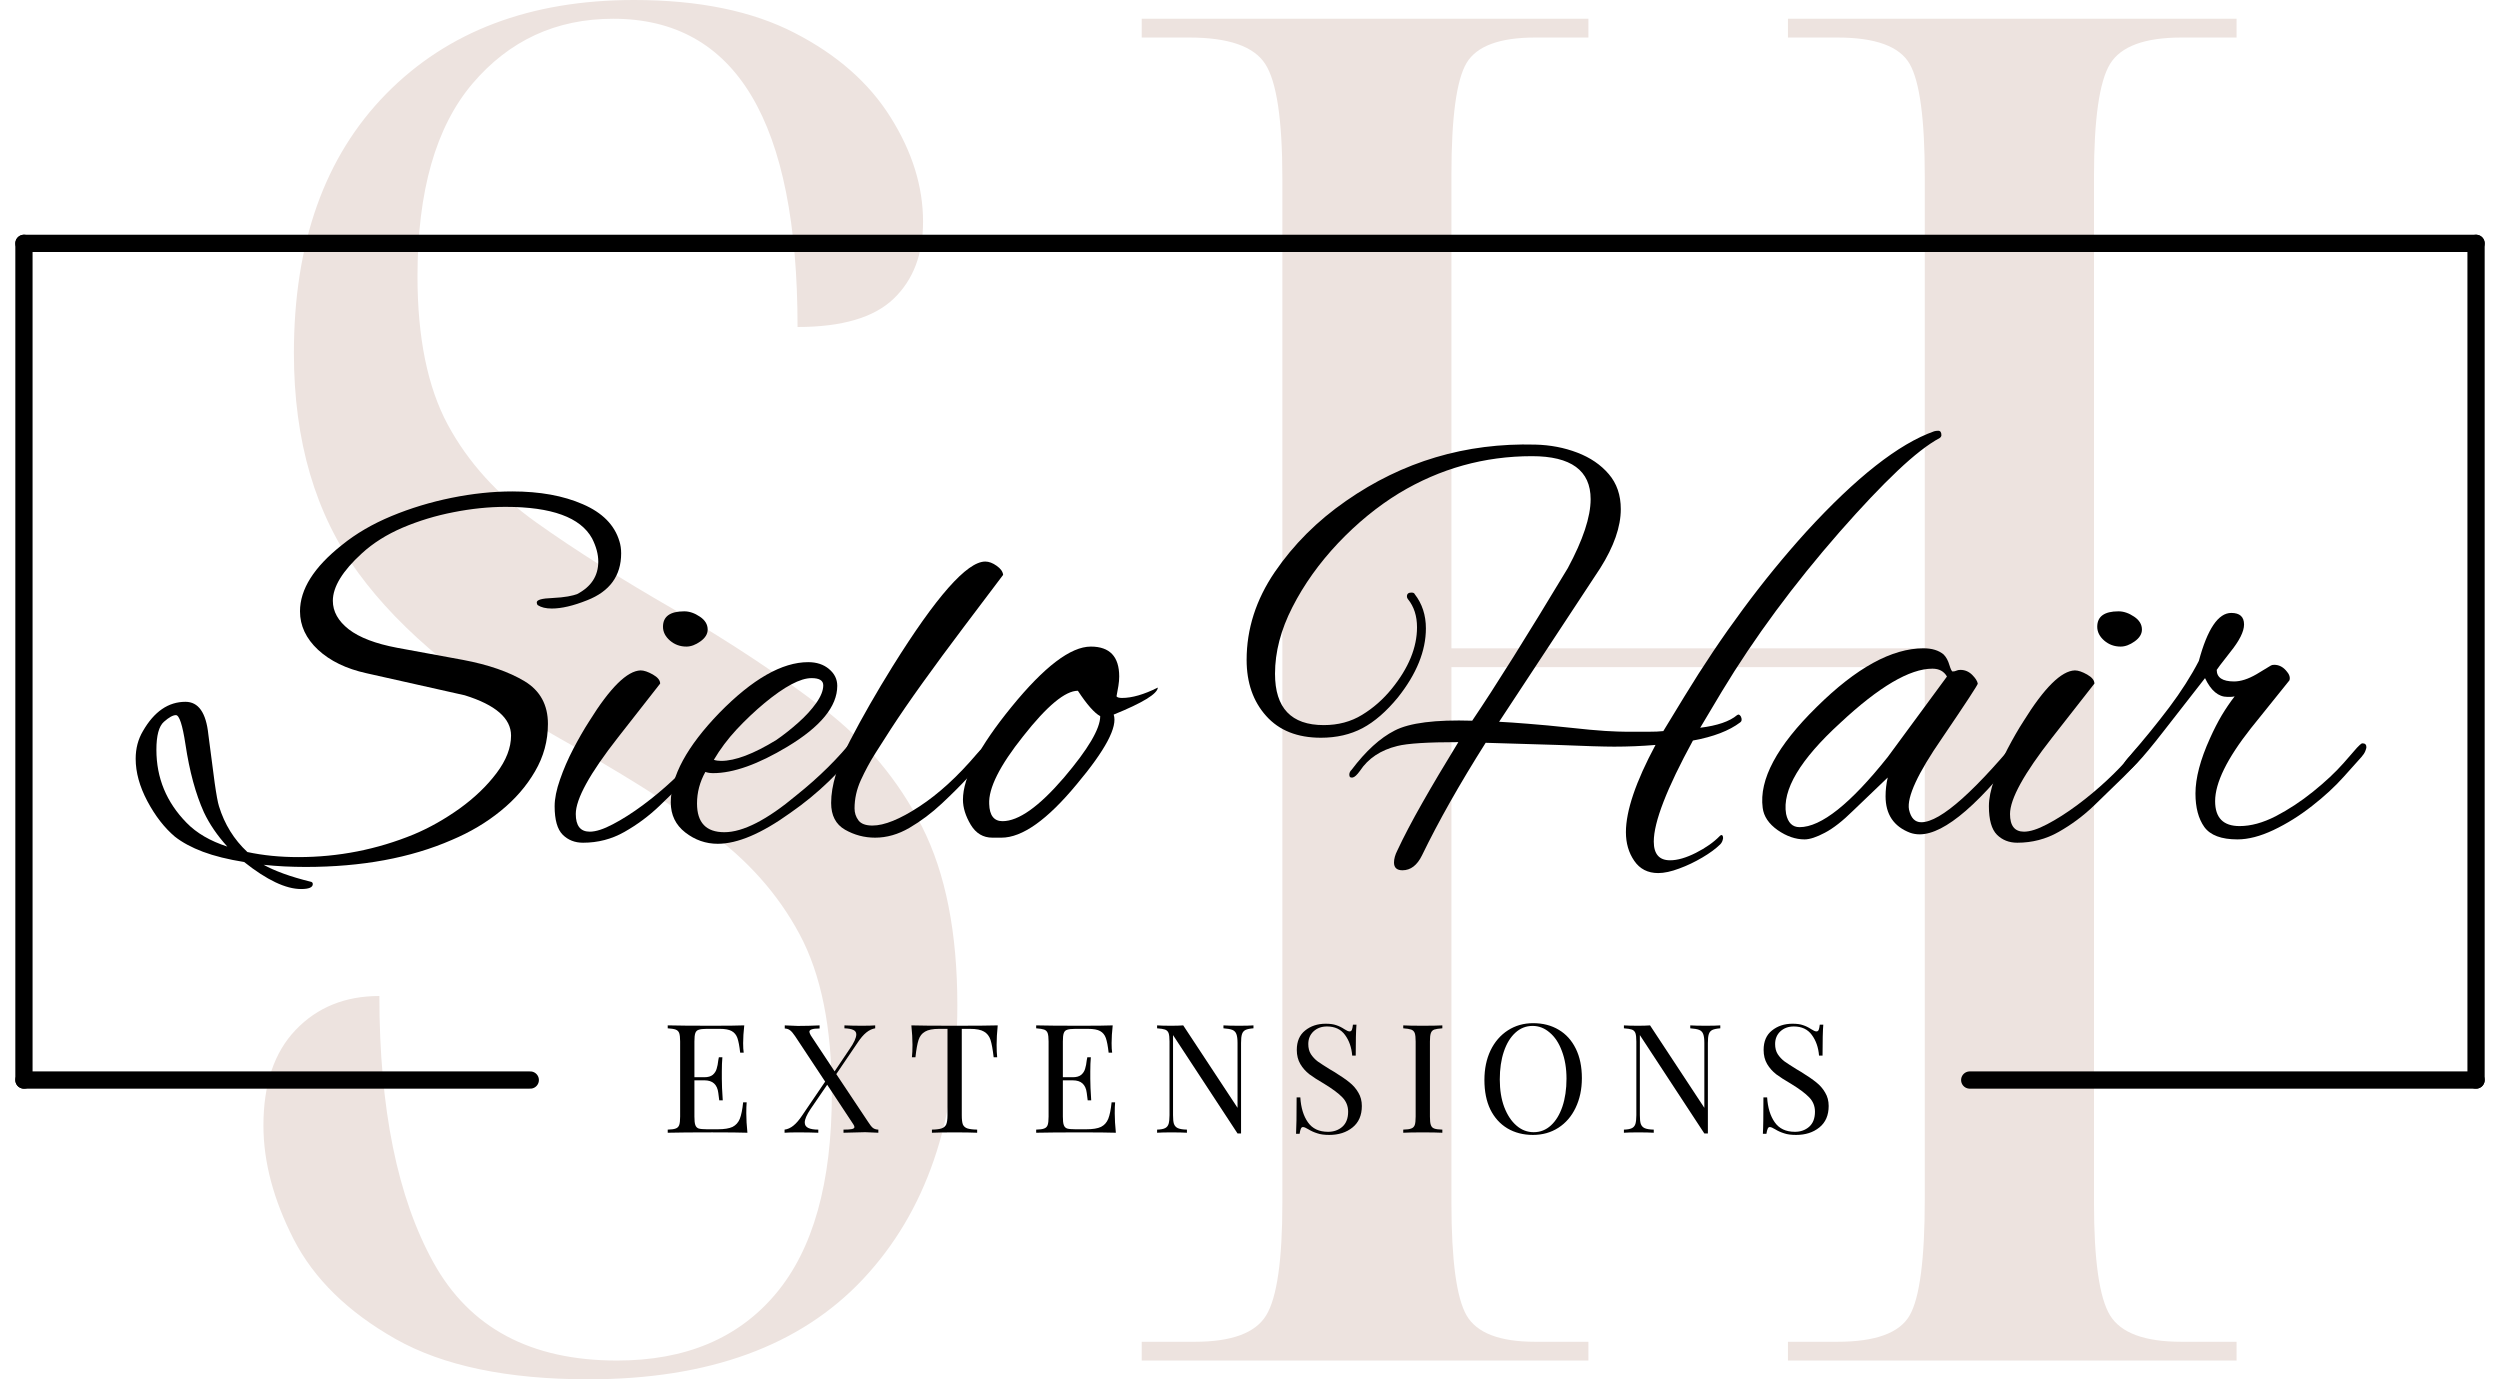 <svg xmlns="http://www.w3.org/2000/svg" fill="none" viewBox="0 0 145 80" height="80" width="145">
<path fill="#EDE3DF" d="M34.131 80C29.426 80 25.695 79.219 22.939 77.659C20.183 76.098 18.214 74.174 17.038 71.887C15.866 69.597 15.279 67.396 15.279 65.286C15.279 62.89 15.901 61.039 17.149 59.734C18.4 58.424 20.018 57.768 22.004 57.768C22.004 64.305 23.052 69.464 25.149 73.242C27.244 77.022 30.791 78.912 35.787 78.912C39.757 78.912 42.824 77.623 44.991 75.043C47.161 72.465 48.246 68.596 48.246 63.438C48.246 59.585 47.62 56.498 46.369 54.174C45.121 51.846 43.339 49.847 41.022 48.175C38.709 46.505 35.86 44.726 32.476 42.835C27.184 39.855 23.289 36.656 20.792 33.242C18.293 29.828 17.046 25.576 17.046 20.485C17.046 14.095 18.828 9.084 22.392 5.45C25.957 1.817 30.751 0 36.777 0C40.525 0 43.63 0.638 46.092 1.911C48.557 3.179 50.413 4.814 51.66 6.813C52.912 8.808 53.537 10.822 53.537 12.858C53.537 14.749 52.967 16.239 51.827 17.33C50.686 18.422 48.828 18.966 46.258 18.966C46.258 7.048 42.694 1.088 35.565 1.088C32.258 1.088 29.539 2.341 27.406 4.847C25.278 7.353 24.214 11.079 24.214 16.022C24.214 19.583 24.8 22.455 25.973 24.636C27.149 26.813 28.858 28.7 31.098 30.298C33.341 31.895 36.044 33.602 39.209 35.419C42.44 37.31 45.286 39.199 47.747 41.089C50.213 42.98 52.123 45.268 53.482 47.956C54.844 50.646 55.526 54.096 55.526 58.309C55.526 64.996 53.706 70.286 50.068 74.174C46.428 78.058 41.117 80 34.131 80Z"></path>
<path fill="#EDE3DF" d="M66.219 78.911V77.823H69.3C71.433 77.823 72.811 77.314 73.435 76.296C74.062 75.278 74.377 73.099 74.377 69.757V10.352C74.377 6.938 74.045 4.722 73.379 3.704C72.718 2.686 71.251 2.177 68.975 2.177H66.219V1.088H92.128V2.177H89.039C86.98 2.177 85.653 2.668 85.063 3.649C84.477 4.632 84.183 6.793 84.183 10.133V37.604H111.637V10.243C111.637 6.903 111.344 4.722 110.758 3.704C110.172 2.686 108.774 2.177 106.568 2.177H103.701V1.088H129.721V2.177H126.521C124.392 2.177 123.014 2.686 122.386 3.704C121.762 4.722 121.451 6.903 121.451 10.243V69.757C121.451 73.099 121.762 75.278 122.386 76.296C123.014 77.314 124.392 77.823 126.521 77.823H129.721V78.911H103.701V77.823H106.568C108.774 77.823 110.172 77.314 110.758 76.296C111.344 75.278 111.637 73.026 111.637 69.538V38.692H84.183V69.757C84.183 73.099 84.477 75.278 85.063 76.296C85.653 77.314 86.98 77.823 89.039 77.823H92.128V78.911H66.219Z"></path>
<path stroke-linecap="round" stroke="black" d="M1.389 14.115L143.611 14.115"></path>
<path stroke-linecap="round" stroke="black" d="M1.389 62.642L30.756 62.642"></path>
<path stroke-linecap="round" stroke="black" d="M114.244 62.642H143.611"></path>
<path stroke-linecap="round" stroke="black" d="M143.611 62.642L143.611 14.115"></path>
<path stroke-linecap="round" stroke="black" d="M1.389 62.642L1.389 14.115"></path>
<path fill="black" d="M17.463 51.564C16.577 51.564 15.476 51.041 14.161 49.997C13.228 49.847 12.431 49.65 11.772 49.403C11.116 49.156 10.572 48.863 10.14 48.523C9.535 48.01 9.004 47.325 8.548 46.47C8.095 45.617 7.869 44.795 7.869 44.008C7.869 43.412 8.009 42.877 8.29 42.403C8.94 41.272 9.762 40.705 10.757 40.705C11.51 40.705 11.953 41.336 12.084 42.596C12.234 43.775 12.357 44.711 12.451 45.405C12.549 46.096 12.633 46.547 12.701 46.763C13.023 47.809 13.571 48.693 14.348 49.418C15.257 49.613 16.241 49.712 17.299 49.712C19.629 49.712 21.866 49.272 24.005 48.392C24.91 48.012 25.794 47.512 26.659 46.895C27.521 46.273 28.236 45.588 28.798 44.842C29.36 44.097 29.641 43.371 29.641 42.665C29.641 41.662 28.745 40.883 26.956 40.327L21.249 39.046C20.082 38.789 19.149 38.336 18.446 37.687C17.748 37.035 17.4 36.29 17.4 35.457C17.4 34.176 18.208 32.895 19.828 31.613C20.644 30.95 21.604 30.39 22.709 29.931C23.811 29.474 24.973 29.121 26.19 28.874C27.412 28.627 28.587 28.503 29.711 28.503C31.308 28.503 32.672 28.75 33.802 29.244C34.936 29.734 35.644 30.448 35.925 31.39C35.992 31.602 36.027 31.835 36.027 32.092C36.027 33.394 35.367 34.303 34.052 34.816C33.249 35.137 32.568 35.295 32.006 35.295C31.663 35.295 31.392 35.231 31.194 35.102C31.151 35.061 31.132 35.007 31.132 34.94C31.132 34.791 31.433 34.706 32.038 34.685C32.406 34.666 32.709 34.635 32.943 34.593C33.181 34.546 33.357 34.504 33.466 34.461C34.288 34.035 34.7 33.404 34.7 32.57C34.7 32.144 34.578 31.696 34.34 31.227C33.669 30.008 31.995 29.398 29.321 29.398C28.347 29.398 27.342 29.503 26.308 29.707C25.271 29.908 24.288 30.207 23.357 30.602C22.43 31 21.641 31.496 20.991 32.092C19.867 33.117 19.305 34.035 19.305 34.847C19.305 35.465 19.611 36.016 20.226 36.499C20.845 36.977 21.782 37.336 23.037 37.572L26.854 38.274C28.326 38.552 29.516 38.965 30.422 39.509C31.327 40.055 31.78 40.88 31.78 41.986C31.78 42.97 31.53 43.889 31.03 44.741C30.535 45.596 29.871 46.36 29.04 47.033C28.212 47.709 27.268 48.268 26.206 48.716C23.811 49.76 20.983 50.283 17.72 50.283C17.309 50.283 16.897 50.271 16.487 50.252C16.075 50.231 15.677 50.2 15.293 50.159C15.593 50.329 15.976 50.499 16.44 50.669C16.903 50.838 17.439 50.997 18.048 51.147C18.111 51.166 18.142 51.211 18.142 51.278C18.142 51.467 17.916 51.564 17.463 51.564ZM13.185 49.102C12.601 48.459 12.149 47.796 11.826 47.111C11.346 46.046 10.991 44.734 10.757 43.175C10.585 42.044 10.4 41.477 10.203 41.477C10.031 41.477 9.799 41.606 9.508 41.863C9.215 42.121 9.071 42.663 9.071 43.491C9.071 45.118 9.652 46.528 10.819 47.72C11.401 48.319 12.189 48.778 13.185 49.102Z"></path>
<path fill="black" d="M39.812 37.502C39.447 37.502 39.129 37.386 38.859 37.155C38.588 36.919 38.453 36.651 38.453 36.352C38.453 35.756 38.863 35.457 39.687 35.457C39.987 35.457 40.29 35.561 40.592 35.766C40.893 35.966 41.045 36.217 41.045 36.514C41.045 36.773 40.905 37 40.624 37.201C40.343 37.402 40.071 37.502 39.812 37.502ZM33.816 48.878C33.342 48.878 32.95 48.724 32.638 48.415C32.325 48.102 32.169 47.55 32.169 46.763C32.169 46.316 32.275 45.799 32.481 45.212C32.684 44.622 32.942 44.027 33.254 43.429C33.566 42.833 33.873 42.3 34.175 41.832C35.382 39.887 36.377 38.905 37.157 38.883C37.349 38.883 37.587 38.965 37.868 39.123C38.149 39.283 38.289 39.459 38.289 39.648C38.289 39.648 37.47 40.695 35.83 42.789C34.207 44.863 33.395 46.337 33.395 47.211C33.395 47.896 33.664 48.237 34.207 48.237C34.554 48.237 35.003 48.095 35.549 47.805C36.1 47.518 36.677 47.149 37.282 46.702C37.891 46.25 38.469 45.768 39.015 45.258C39.566 44.745 40.017 44.274 40.366 43.846C40.579 43.568 40.766 43.379 40.928 43.275C41.088 43.167 41.194 43.113 41.24 43.113C41.322 43.113 41.365 43.178 41.365 43.306C41.365 43.41 41.24 43.622 40.99 43.946C40.745 44.267 40.407 44.639 39.976 45.065C39.455 45.575 38.883 46.13 38.258 46.733C37.634 47.331 36.951 47.836 36.213 48.253C35.479 48.67 34.679 48.878 33.816 48.878Z"></path>
<path fill="black" d="M41.629 48.94C40.936 48.94 40.31 48.72 39.748 48.284C39.186 47.848 38.905 47.265 38.905 46.54C38.905 45.023 39.845 43.29 41.723 41.346C43.643 39.385 45.361 38.405 46.875 38.405C47.369 38.405 47.773 38.54 48.085 38.806C48.401 39.069 48.561 39.393 48.561 39.779C48.561 40.973 47.597 42.148 45.673 43.306C43.971 44.33 42.535 44.842 41.364 44.842C41.192 44.842 41.04 44.819 40.911 44.772C40.587 45.355 40.427 45.965 40.427 46.601C40.427 47.713 40.954 48.268 42.012 48.268C43.093 48.268 44.488 47.554 46.196 46.123C47.511 45.073 48.633 43.962 49.56 42.789C49.758 42.532 49.931 42.403 50.084 42.403C50.212 42.403 50.279 42.468 50.279 42.596C50.279 42.725 50.189 42.908 50.013 43.144C49.408 43.931 48.76 44.656 48.069 45.32C47.383 45.984 46.637 46.594 45.837 47.149C44.176 48.344 42.773 48.94 41.629 48.94ZM41.824 44.132C42.64 44.132 43.708 43.728 45.025 42.92C45.456 42.623 45.884 42.285 46.305 41.909C46.727 41.535 47.072 41.156 47.343 40.774C47.613 40.389 47.749 40.047 47.749 39.748C47.749 39.47 47.523 39.331 47.07 39.331C46.418 39.331 45.511 39.813 44.346 40.774C43.784 41.243 43.241 41.755 42.722 42.31C42.207 42.866 41.766 43.453 41.403 44.07C41.528 44.112 41.668 44.132 41.824 44.132Z"></path>
<path fill="black" d="M50.758 48.585C50.134 48.585 49.55 48.43 49.01 48.122C48.473 47.813 48.206 47.296 48.206 46.57C48.206 45.567 48.567 44.371 49.291 42.982C50.013 41.592 50.838 40.153 51.765 38.66C54.295 34.6 56.086 32.57 57.144 32.57C57.357 32.57 57.577 32.653 57.807 32.817C58.036 32.977 58.161 33.153 58.182 33.342L55.91 36.352C55.025 37.525 54.226 38.609 53.514 39.601C52.8 40.595 52.187 41.488 51.672 42.279C51.41 42.686 51.117 43.148 50.789 43.661C50.465 44.17 50.181 44.699 49.931 45.243C49.685 45.783 49.564 46.331 49.564 46.887C49.564 47.145 49.638 47.377 49.79 47.581C49.941 47.782 50.212 47.882 50.602 47.882C51.289 47.882 52.195 47.516 53.319 46.779C54.443 46.044 55.555 45.025 56.66 43.722C56.763 43.595 56.88 43.475 57.011 43.367C57.14 43.259 57.249 43.205 57.339 43.205C57.448 43.205 57.503 43.271 57.503 43.398C57.503 43.46 57.433 43.584 57.292 43.769C57.152 43.95 57.037 44.093 56.949 44.201L56.168 45.065C55.735 45.534 55.224 46.045 54.63 46.601C54.037 47.157 53.408 47.628 52.749 48.014C52.093 48.396 51.43 48.585 50.758 48.585Z"></path>
<path fill="black" d="M57.56 48.585C57.024 48.585 56.604 48.336 56.303 47.836C56.003 47.333 55.851 46.846 55.851 46.377C55.851 45.096 56.789 43.304 58.669 40.998C60.568 38.667 62.1 37.502 63.267 37.502C64.364 37.502 64.914 38.081 64.914 39.239C64.914 39.408 64.898 39.59 64.867 39.779C64.836 39.97 64.799 40.172 64.758 40.388C64.799 40.45 64.906 40.481 65.078 40.481C65.66 40.481 66.353 40.28 67.155 39.879C67.133 40.24 66.28 40.763 64.594 41.446C64.832 42.152 64.12 43.497 62.455 45.482C60.747 47.55 59.289 48.585 58.083 48.585H57.56ZM58.146 47.628C59.077 47.628 60.265 46.785 61.714 45.096C63.113 43.45 63.813 42.264 63.813 41.538C63.47 41.349 63.037 40.857 62.517 40.064C61.784 40.064 60.726 40.942 59.348 42.696C57.984 44.406 57.326 45.718 57.373 46.632C57.393 47.296 57.65 47.628 58.146 47.628Z"></path>
<path fill="black" d="M96.176 50.638C95.571 50.638 95.109 50.4 94.787 49.928C94.463 49.459 94.303 48.905 94.303 48.268C94.303 47.03 94.874 45.341 96.02 43.206C95.218 43.273 94.42 43.306 93.624 43.306C93.034 43.306 91.931 43.273 90.314 43.206L86.168 43.082C84.658 45.471 83.428 47.647 82.476 49.611C82.195 50.186 81.816 50.476 81.344 50.476C81.016 50.476 80.852 50.325 80.852 50.028C80.852 49.816 80.916 49.582 81.047 49.326C81.416 48.533 81.898 47.616 82.492 46.571C83.085 45.527 83.781 44.352 84.584 43.044C82.808 43.044 81.629 43.119 81.047 43.267C80.079 43.505 79.355 43.985 78.877 44.711C78.705 44.948 78.565 45.077 78.456 45.096C78.325 45.118 78.26 45.064 78.26 44.934C78.26 44.826 78.303 44.732 78.393 44.649C79.215 43.559 80.048 42.8 80.891 42.372C81.754 41.924 83.253 41.735 85.388 41.801C86.73 39.816 88.577 36.867 90.93 32.956C91.814 31.316 92.257 29.981 92.257 28.951C92.257 27.29 91.122 26.458 88.854 26.458C86.09 26.458 83.522 27.174 81.149 28.604C79.894 29.371 78.715 30.336 77.612 31.498C76.514 32.661 75.629 33.902 74.958 35.218C74.287 36.53 73.951 37.817 73.951 39.077C73.951 41.064 74.892 42.056 76.777 42.056C77.614 42.056 78.356 41.859 79.002 41.461C79.652 41.066 80.228 40.558 80.727 39.941C81.699 38.743 82.187 37.556 82.187 36.383C82.187 35.725 82.011 35.183 81.664 34.755C81.621 34.708 81.602 34.654 81.602 34.593C81.602 34.444 81.687 34.369 81.859 34.369C81.968 34.369 82.033 34.4 82.054 34.461C82.486 35.017 82.702 35.679 82.702 36.445C82.702 37.753 82.16 39.088 81.079 40.45C80.411 41.264 79.728 41.859 79.025 42.233C78.323 42.604 77.519 42.789 76.613 42.789C75.249 42.789 74.189 42.368 73.436 41.523C72.681 40.68 72.304 39.597 72.304 38.274C72.304 36.48 72.847 34.782 73.936 33.18C75.028 31.581 76.406 30.205 78.073 29.051C81.352 26.767 85.009 25.678 89.049 25.787C89.912 25.808 90.722 25.962 91.477 26.25C92.236 26.539 92.847 26.956 93.311 27.5C93.774 28.04 94.006 28.717 94.006 29.53C94.006 30.554 93.608 31.696 92.812 32.956L86.949 41.863C87.38 41.884 87.94 41.922 88.627 41.978C89.318 42.031 90.142 42.108 91.094 42.21C91.891 42.299 92.558 42.36 93.1 42.395C93.641 42.426 94.053 42.441 94.334 42.441C94.828 42.441 95.251 42.441 95.606 42.441C95.966 42.441 96.254 42.43 96.473 42.403L97.699 40.389C98.78 38.614 99.91 36.931 101.087 35.341C102.261 33.751 103.487 32.252 104.763 30.842C107.656 27.683 110.128 25.74 112.18 25.015C112.246 24.995 112.324 24.984 112.414 24.984C112.539 24.984 112.601 25.069 112.601 25.239C112.601 25.3 112.57 25.354 112.508 25.401C111.836 25.762 111.018 26.396 110.056 27.307C109.098 28.214 107.982 29.391 106.707 30.842C104.032 33.898 101.752 36.985 99.869 40.103L98.612 42.21C99.605 42.087 100.318 41.843 100.751 41.477C100.833 41.415 100.909 41.446 100.977 41.569C101.04 41.724 101.026 41.832 100.938 41.894C100.292 42.384 99.377 42.735 98.19 42.951C96.676 45.725 95.919 47.678 95.919 48.809C95.919 49.534 96.233 49.897 96.863 49.897C97.295 49.897 97.794 49.752 98.362 49.465C98.934 49.175 99.394 48.851 99.744 48.492C99.785 48.452 99.816 48.431 99.838 48.431C99.904 48.431 99.939 48.492 99.939 48.616C99.918 48.764 99.863 48.882 99.775 48.971C99.514 49.227 99.168 49.482 98.737 49.735C98.304 49.991 97.857 50.206 97.394 50.375C96.93 50.549 96.524 50.638 96.176 50.638Z"></path>
<path fill="black" d="M104.664 48.685C104.143 48.685 103.622 48.506 103.102 48.145C102.587 47.78 102.298 47.35 102.236 46.856C102.017 45.216 103.063 43.264 105.374 40.998C107.663 38.735 109.726 37.602 111.565 37.602C112.058 37.602 112.447 37.722 112.728 37.958C112.878 38.108 112.989 38.311 113.063 38.567C113.142 38.82 113.204 38.945 113.251 38.945C113.333 38.945 113.407 38.93 113.469 38.899C113.536 38.868 113.614 38.853 113.704 38.853C113.963 38.853 114.19 38.949 114.383 39.138C114.574 39.329 114.683 39.499 114.711 39.648C114.73 39.694 114.039 40.751 112.634 42.82C111.229 44.853 110.591 46.231 110.722 46.956C110.831 47.447 111.067 47.69 111.432 47.69C112.556 47.69 114.609 45.853 117.591 42.179C117.654 42.098 117.718 42.056 117.786 42.056C117.896 42.056 117.95 42.131 117.95 42.279C117.95 42.449 117.851 42.663 117.654 42.92C114.91 46.569 112.806 48.392 111.338 48.392C111.145 48.392 110.96 48.361 110.784 48.299C109.835 47.935 109.363 47.23 109.363 46.185C109.363 45.826 109.404 45.463 109.488 45.096L107.482 47.018C106.877 47.616 106.33 48.043 105.842 48.299C105.358 48.556 104.964 48.685 104.664 48.685ZM104.375 47.975C105.624 47.975 107.328 46.621 109.488 43.908L112.923 39.239C112.751 38.936 112.47 38.783 112.08 38.783C110.763 38.783 108.983 39.831 106.74 41.925C104.402 44.06 103.354 45.822 103.594 47.211C103.703 47.721 103.963 47.975 104.375 47.975Z"></path>
<path fill="black" d="M122.998 37.502C122.633 37.502 122.315 37.386 122.046 37.155C121.775 36.919 121.64 36.651 121.64 36.352C121.64 35.756 122.05 35.457 122.873 35.457C123.174 35.457 123.476 35.561 123.779 35.766C124.079 35.966 124.232 36.217 124.232 36.514C124.232 36.773 124.091 37 123.81 37.201C123.529 37.402 123.258 37.502 122.998 37.502ZM117.003 48.878C116.529 48.878 116.136 48.724 115.824 48.415C115.512 48.102 115.356 47.55 115.356 46.763C115.356 46.316 115.461 45.799 115.668 45.212C115.871 44.622 116.128 44.027 116.441 43.429C116.753 42.833 117.059 42.3 117.362 41.832C118.568 39.887 119.563 38.905 120.344 38.883C120.535 38.883 120.773 38.965 121.054 39.123C121.335 39.283 121.476 39.459 121.476 39.648C121.476 39.648 120.656 40.695 119.017 42.789C117.393 44.863 116.581 46.337 116.581 47.211C116.581 47.896 116.851 48.237 117.393 48.237C117.74 48.237 118.189 48.095 118.736 47.805C119.286 47.518 119.864 47.149 120.469 46.702C121.078 46.25 121.655 45.768 122.202 45.258C122.752 44.745 123.203 44.274 123.552 43.846C123.765 43.568 123.953 43.379 124.115 43.275C124.275 43.167 124.38 43.113 124.427 43.113C124.509 43.113 124.552 43.178 124.552 43.306C124.552 43.41 124.427 43.622 124.177 43.946C123.931 44.267 123.593 44.639 123.162 45.065C122.641 45.575 122.069 46.13 121.445 46.733C120.82 47.331 120.137 47.836 119.399 48.253C118.666 48.67 117.865 48.878 117.003 48.878Z"></path>
<path fill="black" d="M129.773 48.685C128.84 48.685 128.2 48.446 127.852 47.968C127.509 47.485 127.337 46.837 127.337 46.023C127.337 45.127 127.618 44.06 128.18 42.82C128.399 42.332 128.625 41.89 128.859 41.492C129.097 41.097 129.347 40.728 129.609 40.389C129.519 40.41 129.441 40.419 129.375 40.419C129.312 40.419 129.25 40.419 129.187 40.419C128.666 40.419 128.235 40.057 127.891 39.331L125.495 42.403C124.218 44.051 123.442 44.873 123.161 44.873C123.051 44.873 122.997 44.83 122.997 44.741C122.997 44.639 123.051 44.5 123.161 44.325C123.223 44.197 123.352 44.028 123.551 43.815C124.367 42.874 125.122 41.946 125.815 41.029C126.506 40.109 127.079 39.212 127.532 38.336C128.032 36.48 128.658 35.55 129.414 35.55C129.907 35.55 130.155 35.773 130.155 36.221C130.155 36.628 129.886 37.163 129.351 37.826C128.83 38.49 128.57 38.834 128.57 38.853C128.57 39.3 128.906 39.524 129.577 39.524C129.962 39.524 130.393 39.385 130.873 39.108L131.716 38.598C131.757 38.573 131.82 38.559 131.904 38.559C132.163 38.559 132.39 38.667 132.583 38.884C132.78 39.096 132.848 39.289 132.786 39.462L130.545 42.249C129.166 43.999 128.477 45.405 128.477 46.47C128.477 47.433 128.949 47.913 129.898 47.913C130.547 47.913 131.244 47.724 131.99 47.342C132.733 46.956 133.457 46.482 134.16 45.914C134.862 45.349 135.45 44.799 135.924 44.263L136.705 43.368C136.746 43.327 136.799 43.275 136.861 43.213C136.927 43.148 136.982 43.113 137.025 43.113C137.175 43.113 137.251 43.188 137.251 43.337C137.251 43.379 137.23 43.453 137.189 43.561C137.146 43.669 137.072 43.784 136.962 43.908L135.924 45.066C135.428 45.621 134.82 46.183 134.097 46.748C133.373 47.315 132.626 47.78 131.857 48.145C131.092 48.506 130.397 48.685 129.773 48.685Z"></path>
<path fill="black" d="M43.285 64.572C43.285 64.907 43.307 65.281 43.35 65.699C42.941 65.685 42.259 65.677 41.307 65.677C40.168 65.677 39.308 65.685 38.728 65.699V65.518C38.943 65.513 39.096 65.491 39.19 65.454C39.289 65.42 39.356 65.353 39.394 65.252C39.429 65.154 39.448 64.992 39.448 64.763V60.407C39.448 60.181 39.429 60.019 39.394 59.918C39.356 59.819 39.289 59.753 39.19 59.716C39.096 59.681 38.943 59.657 38.728 59.642V59.471C39.308 59.487 40.168 59.493 41.307 59.493C42.181 59.493 42.801 59.487 43.167 59.471C43.124 59.854 43.102 60.199 43.102 60.502C43.102 60.736 43.113 60.922 43.135 61.055H42.93C42.887 60.672 42.834 60.391 42.769 60.205C42.705 60.021 42.592 59.886 42.436 59.801C42.285 59.716 42.052 59.673 41.737 59.673H40.996C40.781 59.673 40.622 59.692 40.523 59.727C40.429 59.756 40.364 59.819 40.329 59.918C40.292 60.019 40.276 60.181 40.276 60.407V62.479H40.856C41.063 62.479 41.224 62.434 41.34 62.341C41.453 62.242 41.528 62.125 41.565 61.99C41.608 61.857 41.641 61.69 41.662 61.49L41.694 61.321H41.898C41.877 61.562 41.866 61.836 41.866 62.139V62.564C41.866 62.861 41.882 63.281 41.92 63.818H41.716C41.708 63.775 41.689 63.634 41.662 63.393C41.633 63.146 41.549 62.962 41.415 62.84C41.286 62.721 41.098 62.659 40.856 62.659H40.276V64.763C40.276 64.992 40.292 65.154 40.329 65.252C40.364 65.353 40.429 65.42 40.523 65.454C40.622 65.483 40.781 65.497 40.996 65.497H41.641C42.011 65.497 42.296 65.451 42.49 65.359C42.683 65.26 42.823 65.103 42.909 64.891C42.995 64.673 43.059 64.354 43.102 63.935H43.307C43.291 64.099 43.285 64.312 43.285 64.572Z"></path>
<path fill="black" d="M50.352 65.072C50.46 65.242 50.551 65.359 50.632 65.422C50.71 65.481 50.815 65.513 50.944 65.518V65.699C50.541 65.678 50.288 65.667 50.181 65.667C49.987 65.667 49.568 65.678 48.923 65.699V65.518C49.151 65.518 49.313 65.508 49.407 65.486C49.506 65.465 49.557 65.428 49.557 65.369C49.557 65.327 49.536 65.274 49.493 65.21L47.977 62.915L47.01 64.328C46.787 64.663 46.676 64.92 46.676 65.104C46.676 65.252 46.744 65.359 46.881 65.422C47.015 65.486 47.209 65.518 47.461 65.518V65.699C47.123 65.686 46.725 65.678 46.268 65.678C45.938 65.678 45.682 65.686 45.505 65.699V65.518C45.682 65.497 45.854 65.42 46.021 65.284C46.185 65.152 46.349 64.96 46.515 64.711L47.859 62.734L46.117 60.099C46.002 59.929 45.905 59.817 45.827 59.759C45.747 59.695 45.645 59.66 45.516 59.652V59.472C45.916 59.493 46.171 59.504 46.279 59.504C46.679 59.504 47.098 59.493 47.536 59.472V59.652C47.321 59.652 47.166 59.671 47.074 59.706C46.988 59.735 46.945 59.78 46.945 59.844C46.945 59.881 46.969 59.947 47.02 60.045L48.407 62.139L49.278 60.843C49.536 60.476 49.665 60.192 49.665 59.992C49.665 59.873 49.605 59.788 49.493 59.737C49.377 59.682 49.205 59.65 48.977 59.642V59.472C49.313 59.488 49.654 59.493 49.998 59.493C50.326 59.493 50.581 59.488 50.761 59.472V59.642C50.581 59.671 50.409 59.753 50.245 59.886C50.078 60.022 49.914 60.213 49.751 60.46L48.504 62.298L50.352 65.072Z"></path>
<path fill="black" d="M57.868 59.472C57.825 59.891 57.804 60.266 57.804 60.598C57.804 60.89 57.814 61.129 57.836 61.321H57.632C57.581 60.869 57.519 60.532 57.449 60.311C57.376 60.093 57.25 59.934 57.073 59.833C56.901 59.727 56.627 59.674 56.256 59.674H55.783V64.679C55.783 64.928 55.804 65.109 55.847 65.221C55.896 65.327 55.979 65.401 56.095 65.444C56.215 65.486 56.409 65.513 56.675 65.518V65.699C56.366 65.686 55.933 65.678 55.374 65.678C54.778 65.678 54.337 65.686 54.052 65.699V65.518C54.316 65.513 54.506 65.486 54.622 65.444C54.743 65.401 54.829 65.327 54.88 65.221C54.928 65.109 54.955 64.928 54.955 64.679V59.674H54.471C54.106 59.674 53.832 59.727 53.655 59.833C53.475 59.934 53.348 60.093 53.278 60.311C53.206 60.532 53.144 60.869 53.096 61.321H52.891C52.913 61.129 52.924 60.89 52.924 60.598C52.924 60.266 52.902 59.891 52.859 59.472C53.354 59.488 54.192 59.493 55.374 59.493C56.541 59.493 57.374 59.488 57.868 59.472Z"></path>
<path fill="black" d="M64.655 64.572C64.655 64.907 64.677 65.282 64.72 65.699C64.311 65.686 63.629 65.678 62.678 65.678C61.538 65.678 60.678 65.686 60.098 65.699V65.518C60.313 65.513 60.466 65.492 60.56 65.454C60.66 65.42 60.727 65.353 60.764 65.252C60.799 65.154 60.818 64.992 60.818 64.764V60.407C60.818 60.181 60.799 60.019 60.764 59.918C60.727 59.82 60.66 59.753 60.56 59.716C60.466 59.682 60.313 59.658 60.098 59.642V59.472C60.678 59.488 61.538 59.493 62.678 59.493C63.551 59.493 64.172 59.488 64.537 59.472C64.494 59.854 64.473 60.2 64.473 60.502C64.473 60.736 64.483 60.922 64.505 61.055H64.301C64.258 60.672 64.204 60.391 64.139 60.205C64.075 60.022 63.962 59.886 63.806 59.801C63.656 59.716 63.422 59.674 63.108 59.674H62.366C62.151 59.674 61.992 59.692 61.893 59.727C61.799 59.756 61.734 59.82 61.7 59.918C61.662 60.019 61.646 60.181 61.646 60.407V62.479H62.226C62.433 62.479 62.594 62.434 62.71 62.341C62.823 62.243 62.898 62.126 62.936 61.99C62.979 61.857 63.011 61.69 63.032 61.491L63.065 61.321H63.269C63.247 61.562 63.237 61.836 63.237 62.139V62.564C63.237 62.861 63.253 63.281 63.29 63.818H63.086C63.078 63.775 63.059 63.635 63.032 63.393C63.003 63.146 62.919 62.962 62.785 62.84C62.656 62.721 62.468 62.66 62.226 62.66H61.646V64.764C61.646 64.992 61.662 65.154 61.7 65.252C61.734 65.353 61.799 65.42 61.893 65.454C61.992 65.484 62.151 65.497 62.366 65.497H63.011C63.382 65.497 63.666 65.452 63.86 65.359C64.053 65.26 64.193 65.104 64.279 64.891C64.365 64.673 64.43 64.355 64.473 63.935H64.677C64.661 64.1 64.655 64.312 64.655 64.572Z"></path>
<path fill="black" d="M72.701 59.642C72.491 59.658 72.338 59.69 72.239 59.737C72.137 59.788 72.07 59.87 72.035 59.982C71.997 60.096 71.981 60.266 71.981 60.492V65.741H71.777L68.036 60.035V64.679C68.036 64.907 68.052 65.077 68.09 65.189C68.133 65.303 68.208 65.385 68.316 65.433C68.428 65.484 68.606 65.513 68.842 65.518V65.699C68.627 65.686 68.326 65.678 67.939 65.678C67.579 65.678 67.305 65.686 67.112 65.699V65.518C67.319 65.513 67.472 65.484 67.574 65.433C67.673 65.385 67.74 65.303 67.778 65.189C67.813 65.069 67.832 64.899 67.832 64.679V60.407C67.832 60.181 67.813 60.019 67.778 59.918C67.74 59.82 67.673 59.753 67.574 59.716C67.48 59.682 67.327 59.658 67.112 59.642V59.472C67.305 59.488 67.579 59.493 67.939 59.493C68.203 59.493 68.434 59.488 68.627 59.472L71.777 64.254V60.492C71.777 60.266 71.755 60.096 71.712 59.982C71.674 59.87 71.599 59.788 71.486 59.737C71.371 59.69 71.196 59.658 70.96 59.642V59.472C71.175 59.488 71.478 59.493 71.873 59.493C72.223 59.493 72.499 59.488 72.701 59.472V59.642Z"></path>
<path fill="black" d="M76.891 59.376C77.149 59.376 77.353 59.405 77.504 59.461C77.66 59.511 77.818 59.588 77.977 59.694C78.106 59.779 78.205 59.822 78.278 59.822C78.334 59.822 78.377 59.795 78.407 59.737C78.434 59.673 78.455 59.572 78.471 59.429H78.675C78.646 59.769 78.632 60.369 78.632 61.225H78.428C78.391 60.752 78.251 60.351 78.009 60.024C77.773 59.7 77.423 59.535 76.966 59.535C76.649 59.535 76.389 59.631 76.182 59.822C75.98 60.013 75.881 60.258 75.881 60.555C75.881 60.784 75.929 60.978 76.031 61.14C76.139 61.304 76.27 61.445 76.429 61.565C76.593 61.679 76.821 61.828 77.117 62.011L77.386 62.17C77.757 62.399 78.052 62.601 78.267 62.776C78.482 62.946 78.654 63.145 78.783 63.371C78.917 63.592 78.987 63.849 78.987 64.147C78.987 64.686 78.807 65.101 78.45 65.39C78.09 65.683 77.638 65.826 77.095 65.826C76.808 65.826 76.574 65.794 76.397 65.73C76.217 65.675 76.045 65.598 75.881 65.497C75.744 65.412 75.639 65.369 75.569 65.369C75.518 65.369 75.478 65.401 75.451 65.465C75.421 65.528 75.397 65.629 75.376 65.762H75.171C75.193 65.438 75.204 64.731 75.204 63.648H75.419C75.454 64.243 75.601 64.726 75.859 65.093C76.117 65.462 76.507 65.645 77.031 65.645C77.353 65.645 77.625 65.55 77.848 65.359C78.076 65.162 78.192 64.867 78.192 64.477C78.192 64.152 78.079 63.876 77.859 63.648C77.635 63.414 77.284 63.154 76.805 62.861C76.453 62.657 76.166 62.473 75.945 62.309C75.73 62.139 75.553 61.942 75.419 61.714C75.282 61.48 75.214 61.209 75.214 60.895C75.214 60.401 75.376 60.024 75.698 59.769C76.02 59.509 76.418 59.376 76.891 59.376Z"></path>
<path fill="black" d="M83.656 59.642C83.441 59.658 83.283 59.682 83.183 59.716C83.089 59.753 83.025 59.82 82.99 59.918C82.952 60.019 82.936 60.181 82.936 60.407V64.764C82.936 64.992 82.952 65.154 82.99 65.252C83.025 65.353 83.089 65.42 83.183 65.454C83.283 65.492 83.441 65.513 83.656 65.518V65.699C83.382 65.686 83.006 65.678 82.528 65.678C82.017 65.678 81.638 65.686 81.388 65.699V65.518C81.603 65.513 81.756 65.492 81.85 65.454C81.95 65.42 82.017 65.353 82.055 65.252C82.09 65.154 82.108 64.992 82.108 64.764V60.407C82.108 60.181 82.09 60.019 82.055 59.918C82.017 59.82 81.95 59.753 81.85 59.716C81.756 59.682 81.603 59.658 81.388 59.642V59.472C81.638 59.488 82.017 59.493 82.528 59.493C83.001 59.493 83.377 59.488 83.656 59.472V59.642Z"></path>
<path fill="black" d="M88.922 59.344C89.487 59.344 89.981 59.471 90.406 59.727C90.828 59.976 91.158 60.34 91.395 60.821C91.631 61.297 91.749 61.868 91.749 62.532C91.749 63.178 91.626 63.751 91.384 64.254C91.147 64.75 90.814 65.135 90.384 65.412C89.954 65.688 89.463 65.826 88.912 65.826C88.353 65.826 87.858 65.699 87.428 65.444C87.004 65.189 86.676 64.825 86.439 64.349C86.208 63.868 86.096 63.297 86.096 62.638C86.096 61.995 86.214 61.424 86.45 60.927C86.692 60.425 87.031 60.035 87.461 59.758C87.891 59.482 88.377 59.344 88.922 59.344ZM88.89 59.503C88.509 59.503 88.175 59.636 87.891 59.897C87.603 60.16 87.38 60.523 87.224 60.991C87.066 61.459 86.988 61.998 86.988 62.606C86.988 63.217 87.074 63.751 87.246 64.211C87.423 64.673 87.659 65.029 87.955 65.284C88.248 65.539 88.581 65.667 88.955 65.667C89.334 65.667 89.667 65.537 89.954 65.274C90.239 65.013 90.462 64.647 90.621 64.179C90.777 63.712 90.857 63.175 90.857 62.564C90.857 61.956 90.766 61.422 90.589 60.959C90.417 60.492 90.18 60.136 89.879 59.886C89.584 59.631 89.256 59.503 88.89 59.503Z"></path>
<path fill="black" d="M99.777 59.642C99.567 59.658 99.414 59.69 99.315 59.737C99.213 59.788 99.145 59.87 99.11 59.982C99.073 60.096 99.057 60.266 99.057 60.492V65.741H98.852L95.112 60.035V64.679C95.112 64.907 95.128 65.077 95.166 65.189C95.209 65.303 95.284 65.385 95.391 65.433C95.504 65.484 95.681 65.513 95.918 65.518V65.699C95.703 65.686 95.402 65.678 95.015 65.678C94.655 65.678 94.381 65.686 94.187 65.699V65.518C94.394 65.513 94.547 65.484 94.65 65.433C94.749 65.385 94.816 65.303 94.854 65.189C94.889 65.069 94.908 64.899 94.908 64.679V60.407C94.908 60.181 94.889 60.019 94.854 59.918C94.816 59.82 94.749 59.753 94.65 59.716C94.556 59.682 94.402 59.658 94.187 59.642V59.472C94.381 59.488 94.655 59.493 95.015 59.493C95.278 59.493 95.51 59.488 95.703 59.472L98.852 64.254V60.492C98.852 60.266 98.831 60.096 98.788 59.982C98.75 59.87 98.675 59.788 98.562 59.737C98.447 59.69 98.272 59.658 98.035 59.642V59.472C98.251 59.488 98.554 59.493 98.949 59.493C99.299 59.493 99.575 59.488 99.777 59.472V59.642Z"></path>
<path fill="black" d="M103.967 59.376C104.225 59.376 104.429 59.405 104.58 59.461C104.735 59.511 104.894 59.588 105.053 59.694C105.182 59.779 105.281 59.822 105.354 59.822C105.41 59.822 105.453 59.795 105.483 59.737C105.509 59.673 105.531 59.572 105.547 59.429H105.751C105.722 59.769 105.708 60.369 105.708 61.225H105.504C105.466 60.752 105.327 60.351 105.085 60.024C104.848 59.7 104.499 59.535 104.042 59.535C103.725 59.535 103.464 59.631 103.258 59.822C103.056 60.013 102.957 60.258 102.957 60.555C102.957 60.784 103.005 60.978 103.107 61.14C103.215 61.304 103.346 61.445 103.505 61.565C103.669 61.679 103.897 61.828 104.193 62.011L104.461 62.17C104.832 62.399 105.128 62.601 105.343 62.776C105.558 62.946 105.73 63.145 105.859 63.371C105.993 63.592 106.063 63.849 106.063 64.147C106.063 64.686 105.883 65.101 105.525 65.39C105.165 65.683 104.714 65.826 104.171 65.826C103.884 65.826 103.65 65.794 103.472 65.73C103.292 65.675 103.12 65.598 102.957 65.497C102.82 65.412 102.715 65.369 102.645 65.369C102.594 65.369 102.553 65.401 102.527 65.465C102.497 65.528 102.473 65.629 102.451 65.762H102.247C102.269 65.438 102.279 64.731 102.279 63.648H102.494C102.529 64.243 102.677 64.726 102.935 65.093C103.193 65.462 103.583 65.645 104.107 65.645C104.429 65.645 104.701 65.55 104.924 65.359C105.152 65.162 105.268 64.867 105.268 64.477C105.268 64.152 105.155 63.876 104.934 63.648C104.711 63.414 104.359 63.154 103.881 62.861C103.529 62.657 103.241 62.473 103.021 62.309C102.806 62.139 102.629 61.942 102.494 61.714C102.357 61.48 102.29 61.209 102.29 60.895C102.29 60.401 102.451 60.024 102.774 59.769C103.096 59.509 103.494 59.376 103.967 59.376Z"></path>
</svg>
